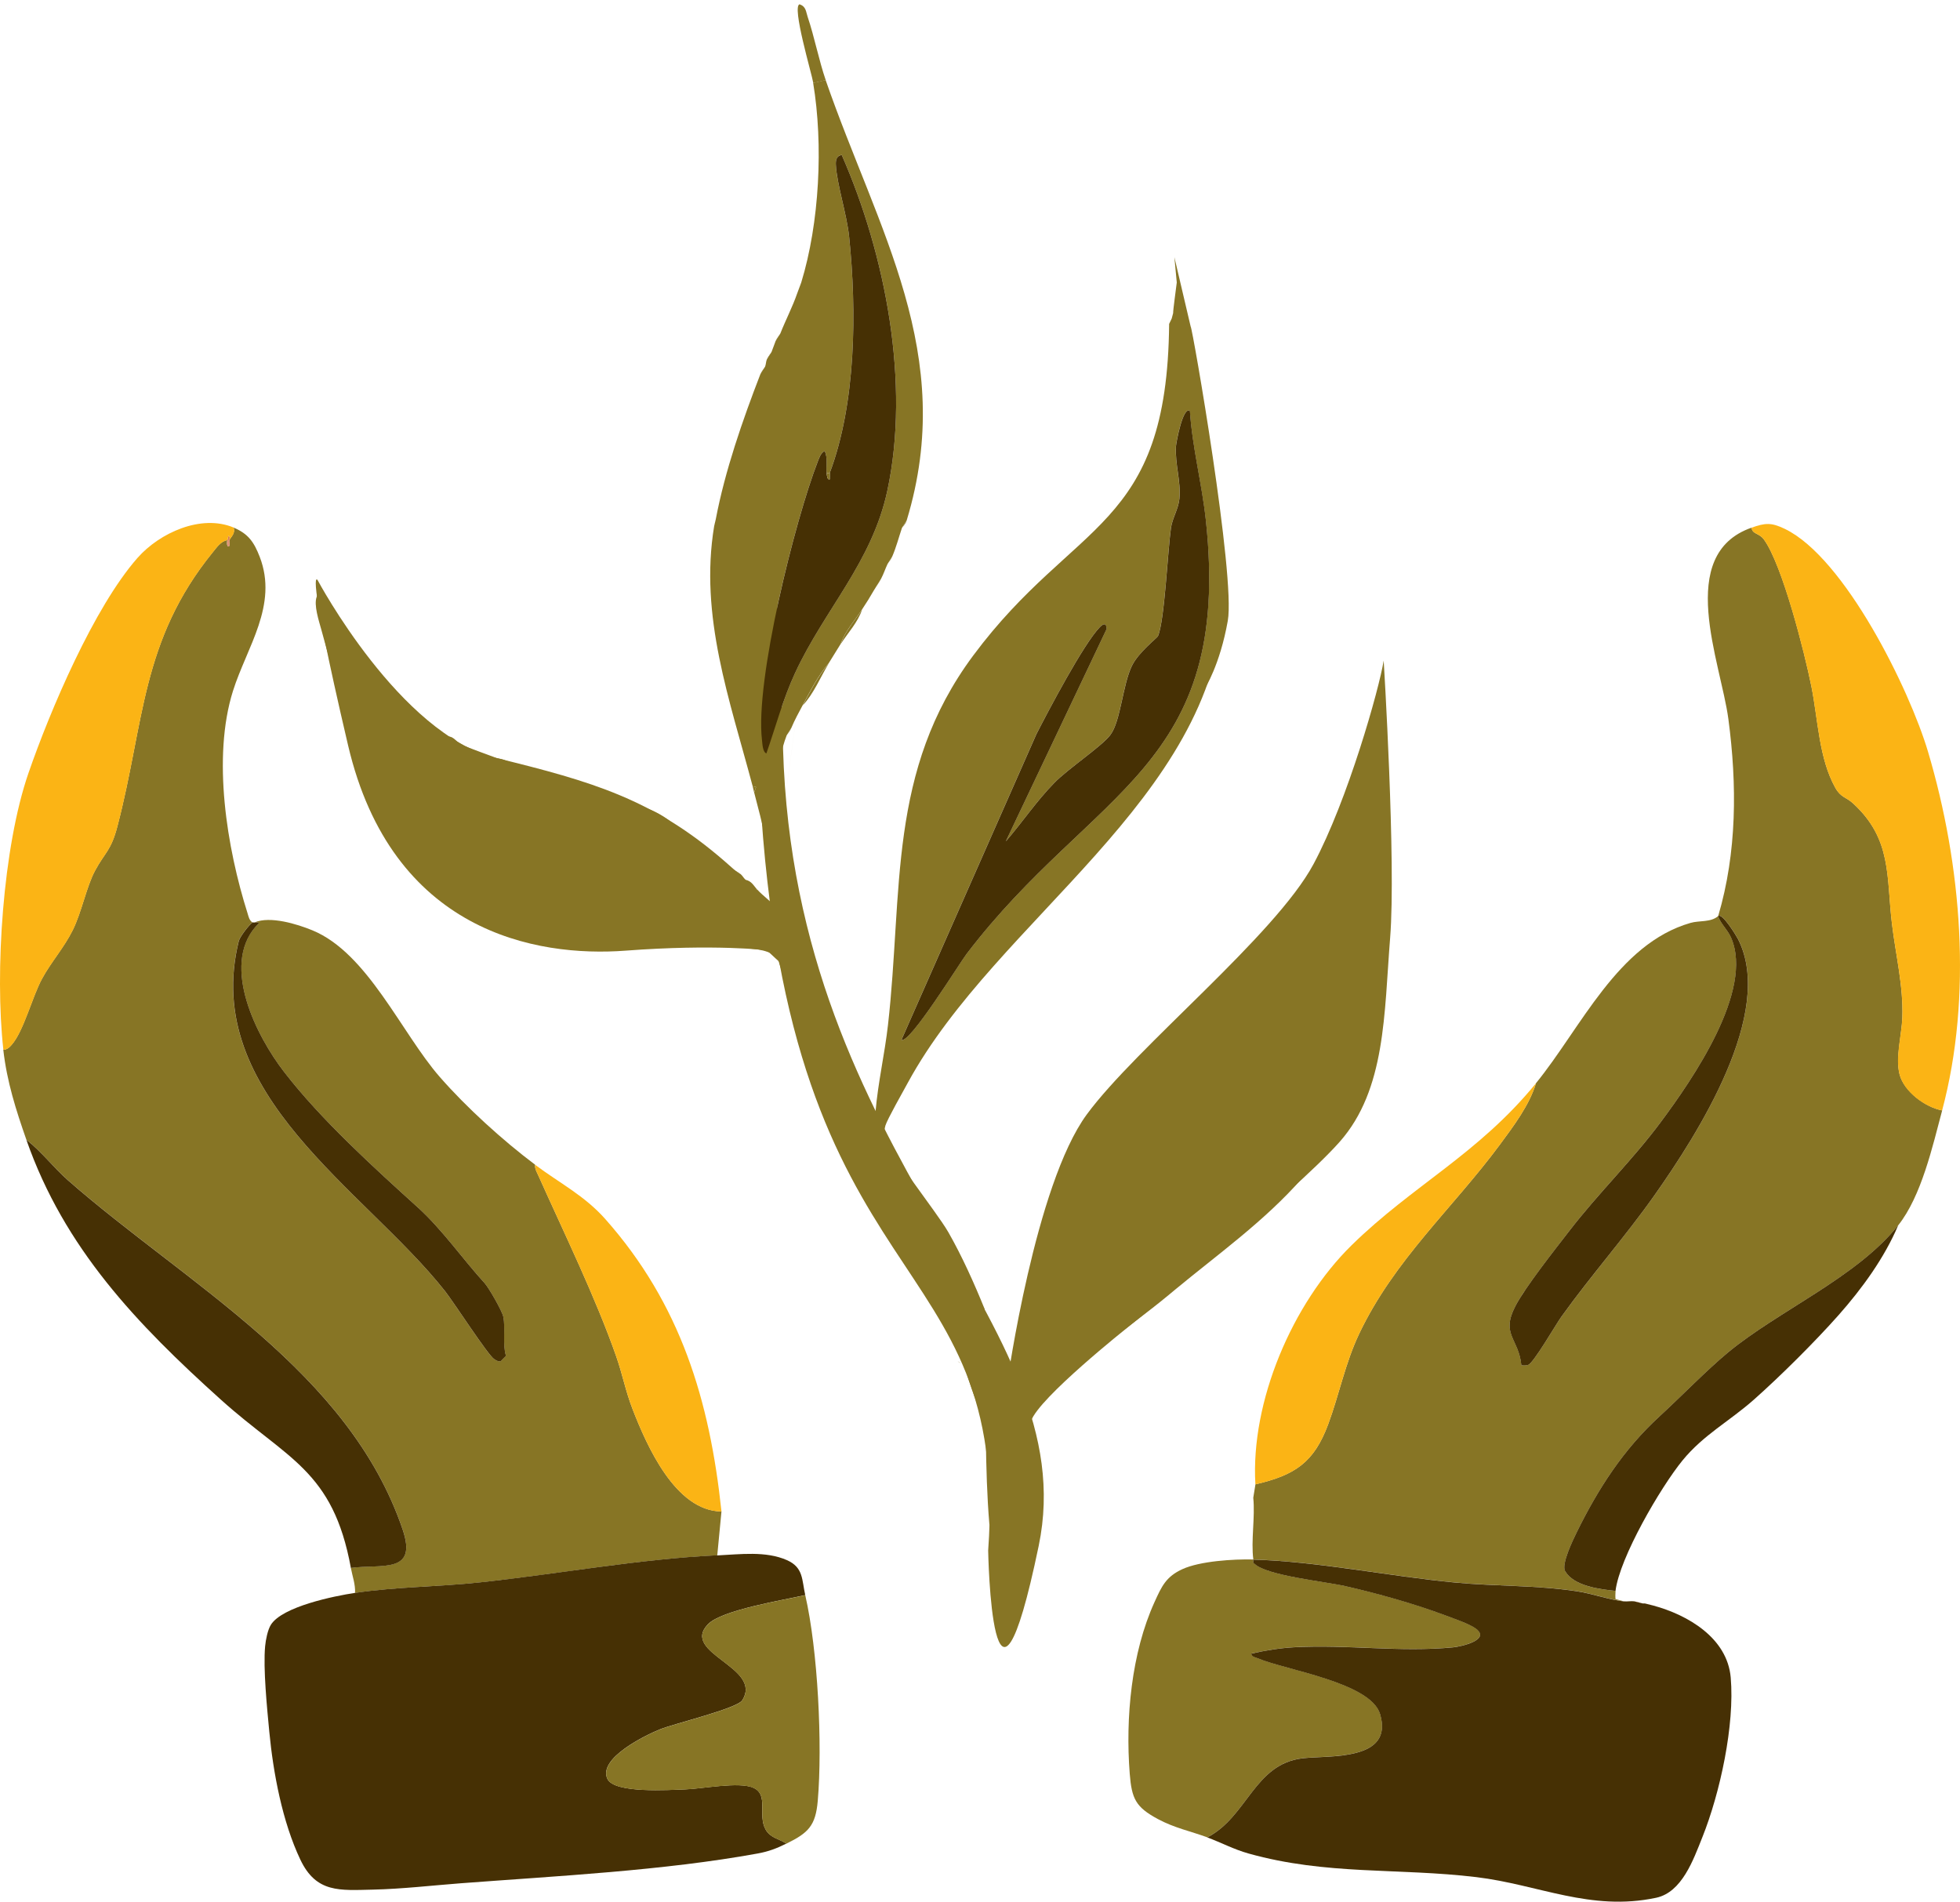 <svg xmlns="http://www.w3.org/2000/svg" fill="none" viewBox="0 0 168 163" height="163" width="168">
<path fill="#877525" d="M68.114 86.811L66.618 82.004C65.469 81.259 64.57 81.394 63.267 81.175L62.671 81.035C62.585 81.022 62.488 81.109 62.406 81.097L61.809 80.957C61.723 80.948 61.629 81.028 61.544 81.019L60.947 80.879C60.79 80.87 60.573 81.012 60.413 81.003L59.816 80.863C59.653 80.858 59.446 80.993 59.282 80.988L58.686 80.847C58.448 80.843 58.124 81.039 57.886 81.034L57.29 80.894C57.127 80.892 56.919 81.024 56.756 81.019L55.891 80.941C55.727 80.936 55.52 81.07 55.356 81.066L54.491 80.988C54.325 80.987 54.12 81.118 53.957 81.112L53.092 81.035C52.929 81.03 52.721 81.164 52.558 81.159L51.961 81.019C51.873 81.014 51.781 81.087 51.696 81.081L51.099 80.941C50.69 80.912 50.187 81.044 49.703 80.988L49.107 80.847C46.632 80.491 44.532 80.124 42.214 79.096L41.555 78.688C40.725 78.268 40.318 77.978 39.574 77.466L38.915 77.057C38.656 76.862 38.44 76.594 38.193 76.384L37.534 75.976C32.459 71.265 29.374 60.705 27.549 53.996C27.346 53.244 26.868 51.85 27.15 51.14L28.078 51.486C30.354 55.218 32.299 58.579 35.795 61.482L36.455 61.89C36.981 62.291 37.623 62.837 38.167 63.175C38.563 63.422 38.976 63.596 39.422 63.723C39.539 63.776 39.636 63.872 39.753 63.926L40.681 64.272C40.985 64.395 41.3 64.501 41.609 64.618L42.537 64.963C42.695 65.016 42.917 65.033 43.134 65.104L44.062 65.45C44.377 65.552 44.825 65.595 45.255 65.73L46.182 66.076C46.462 66.168 46.889 66.196 47.376 66.357L48.303 66.703C48.615 66.805 49.051 66.832 49.496 66.983C49.938 67.026 50.489 67.827 50.549 67.859L47.691 67.687C47.522 67.219 47.344 67.669 47.194 67.947L47.485 68.018L53.704 72.889C54.109 73.589 52.898 73.398 52.521 73.322C48.901 72.579 45.297 69.469 42.253 68.547C41.896 68.438 41.25 68.377 41.519 68.995C43.374 70.398 45.208 71.863 47.248 72.998C48.061 73.45 52.337 75.109 52.528 75.328C52.76 75.597 52.727 75.999 52.825 76.322C52.724 76.579 48.153 74.886 47.483 74.831C45.651 74.681 44.273 75.234 42.296 74.736C40.167 74.202 39.12 72.632 37.187 72.127C39.38 78.709 46.965 79.895 53.081 79.777C57.075 79.699 61.011 78.504 65.031 79.07C65.319 78.566 62.118 75.807 61.555 75.302C59.673 73.617 56.056 70.549 53.988 69.295L54.459 68.902C54.573 68.959 54.676 69.048 54.79 69.105C56.143 69.817 57.163 70.533 58.42 71.346C58.637 71.488 58.855 71.603 59.08 71.754L59.739 72.163C60 72.348 60.202 72.647 60.46 72.836L61.451 73.447C61.809 73.721 62.148 74.041 62.503 74.323L63.494 74.933C63.638 75.059 63.748 75.261 63.887 75.404C64.211 75.739 64.391 76.213 64.94 76.28C65.346 76.736 66.251 77.415 66.648 77.876M66.139 75.439C65.789 72.349 65.418 70.874 64.64 67.918L64.81 67.459L64.512 67.386C62.545 59.973 59.939 52.827 61.212 45.103L61.352 44.508C62.139 40.359 63.651 36.014 65.173 32.077L65.582 31.419C65.653 31.233 65.652 31.01 65.722 30.824L66.132 30.166C66.249 29.861 66.358 29.549 66.478 29.24L66.887 28.582C67.335 27.444 67.935 26.294 68.329 25.151L68.675 24.224C70.243 19.119 70.578 12.38 69.699 7.109L70.767 6.856C75.243 19.783 82.041 30.339 77.721 44.59L77.311 45.248C77.036 46.062 76.823 46.898 76.481 47.691L76.072 48.349C75.88 48.753 75.734 49.21 75.523 49.602L74.911 50.59C74.547 51.224 74.291 51.63 73.891 52.236C73.253 53.203 72.448 54.081 72.055 55.197C71.704 55.752 71.378 56.286 71.034 56.843C70.1 57.933 69.465 59.214 68.79 60.465C68.459 61.082 68.106 61.731 67.835 62.379L67.426 63.037C65.508 68.03 67.589 74.853 68.869 79.853C68.477 80.042 68.729 80.519 69.057 80.651L70.017 83.519L69.846 83.978L70.145 84.051C70.224 84.311 70.254 84.589 70.332 84.849C70.153 85.029 70.516 85.289 70.48 85.472C70.431 85.713 69.848 85.893 70.114 86.305L70.645 86.18C71.208 86.544 71.107 87.196 71.289 87.717C71.109 87.897 71.186 88.13 71.149 88.313C71.1 88.554 70.805 88.761 71.074 89.172L71.605 89.048C72.248 90.717 73.62 93.932 74.515 95.394C74.619 95.564 74.476 95.882 74.776 95.897C75.424 95.931 75.024 95.546 75.046 95.27C75.263 92.762 75.83 90.343 76.113 87.853C77.416 76.359 76.051 66.098 83.42 56.187C92.152 44.445 100.047 45.47 100.212 27.762L100.433 27.301L100.555 26.839C100.549 26.555 100.808 24.714 100.88 24.105C100.89 23.999 100.897 23.93 100.895 23.914L100.963 24.34L101.039 24.817L101.292 26.384C101.626 28.438 102.138 30.515 102.475 32.574C102.088 32.783 102.309 33.646 102.728 33.64L103.911 39.831L103.775 40.249L104.036 40.364L104.275 42.558L104.102 42.994L104.4 43.091C104.48 43.693 104.452 44.216 104.51 44.752L104.337 45.188L104.635 45.286C104.677 45.735 104.644 46.209 104.682 46.679L104.535 47.099L104.807 47.212C104.84 47.561 105.027 47.929 105.06 48.278L104.53 48.406L104.92 48.873C104.926 49.045 105.047 49.247 105.045 49.406L104.511 49.531L104.636 50.064C104.606 50.141 104.921 51.212 104.896 51.701C104.033 68.51 85.451 78.785 77.825 92.785C77.423 93.523 76.066 95.915 75.889 96.483L75.749 97.079C75.906 98.482 80.239 103.784 81.288 105.621C82.454 107.657 83.515 110.021 84.396 112.199L84.173 112.419L84.521 112.732C85.064 114.163 85.813 115.629 86.125 117.136C86.133 117.18 85.946 117.39 85.948 117.596L86.184 117.97C86.8 117.892 86.586 117.35 86.659 117.012C87.949 110.971 88.664 105.273 91.278 99.612L91.687 98.955C91.887 98.553 92.026 98.094 92.237 97.701C92.989 96.731 93.636 95.682 94.337 94.675C94.412 94.57 94.465 94.45 94.54 94.344C95.508 92.971 97.111 92.854 98.073 91.474L98.481 90.817L99.156 90.097C99.235 90.001 99.276 89.865 99.359 89.766L99.83 89.373C99.909 89.281 99.95 89.135 100.033 89.043L100.504 88.65C100.584 88.565 100.624 88.409 100.707 88.32L101.178 87.927C101.407 87.695 101.604 87.447 101.853 87.207L102.796 86.421C103.178 86.06 103.545 85.674 103.941 85.308C104.642 85.117 104.994 83.744 105.428 83.314C105.961 82.783 106.503 82.32 107.045 81.808L107.516 81.415C107.89 81.062 108.239 80.413 108.601 80.048L109.544 79.262C109.763 79.038 109.437 78.639 109.649 78.406L110.12 78.013C110.2 77.921 110.244 77.782 110.323 77.683C112.27 76.329 112.613 72.855 114.918 72.103C114.192 74.209 113.634 76.339 112.815 78.427C109.951 85.718 105.511 91.858 101.107 98.279L101.593 98.579L112.508 83.928C113.173 83.713 112.826 83.952 112.812 84.343C112.744 85.956 110.205 92.618 108.998 93.591C108.355 94.109 107.234 94.261 106.503 94.78C104.194 96.429 103.155 101.467 102.045 102.269C101.499 102.662 100.781 102.604 100.229 102.967C94.234 106.908 91.741 114.348 87.651 120.005L87.872 120.37C90.75 117.172 93.686 114.016 96.919 111.164C105.935 103.213 111.837 100.763 115.605 88.341C117.305 82.732 118.865 70.457 118.204 64.691C117.869 61.761 116.557 67.641 116.298 68.407L115.639 67.998C116.364 65.808 117.041 63.294 117.66 61.053C117.658 61.683 118.151 61.583 118.65 61.664C118.635 70.783 119.614 81.189 117.071 90.721L116.662 91.379C116.603 91.577 116.684 91.938 116.584 92.242L116.175 92.9C116 93.38 115.867 94.008 115.689 94.421L115.28 95.079C115.141 95.373 115.082 95.717 114.933 96.005L114.524 96.663C114.03 97.565 113.693 98.121 113.098 98.966L112.689 99.624C112.493 99.882 112.221 100.094 112.014 100.344L111.605 101.001C108.398 104.66 104.366 107.523 100.637 110.611L100.166 111.004C96.584 113.967 92.176 116.794 89.135 120.349L88.726 121.007C88.618 121.152 88.337 121.267 88.255 121.4L87.643 122.388C87.761 122.851 87.667 123.32 87.69 123.781L87.518 124.217L87.815 124.314C87.859 126.249 88.178 128.287 87.805 130.224L87.396 130.882C87.369 130.952 87.49 131.086 87.459 131.147L87.049 131.805C87 131.853 86.868 131.822 86.784 131.867C85.281 132.468 85.547 131.513 84.803 130.645C84.6 128.244 84.537 125.793 84.501 123.404C84.475 121.735 84.278 121.841 83.807 120.474C83.456 119.462 83.121 118.708 82.847 117.607C82.813 117.464 82.663 116.849 82.659 116.809C82.632 116.629 82.889 116.225 82.737 115.949L82.202 115.685C82.109 115.311 81.693 115.444 81.684 115.07C81.683 114.911 81.583 114.714 81.559 114.536C81.449 113.697 81.518 113.853 81.181 112.937C79.503 108.401 76.668 104.816 74.09 100.825C73.996 100.732 73.87 100.687 73.759 100.623C73.647 100.559 73.545 100.477 73.427 100.42C72.428 98.853 71.123 96.139 70.315 94.405L70.456 93.813L69.921 93.937C69.589 93.18 69.198 91.704 68.899 90.805L69.433 90.677L69.279 90.015L68.712 90.007C68.383 88.938 68.355 88.531 68.146 87.61M66.264 75.969L71.123 40.52L70.858 40.582C70.772 39.994 70.985 39.274 70.682 38.656C70.358 38.811 70.221 39.227 70.098 39.543C68.145 44.559 64.699 58.332 65.311 63.436C65.348 63.76 65.367 64.452 65.687 64.578C66.498 62.255 67.108 59.926 68.15 57.679C70.682 52.223 74.73 48.205 76.052 42.08C78.044 32.86 75.895 21.796 72.148 13.278C71.7 13.344 71.631 13.72 71.643 14.104C71.707 15.702 72.578 18.355 72.779 20.265C73.445 26.646 73.379 34.514 71.126 40.519L66.264 75.969ZM101.987 35.226C101.387 34.795 100.811 37.922 100.794 38.242C100.699 39.818 101.229 41.227 101.088 42.746C101.005 43.623 100.488 44.389 100.363 45.257C100.086 47.199 99.817 53.241 99.25 54.526C99.18 54.685 97.587 55.904 97.016 57.071C96.215 58.71 96.066 61.79 95.175 62.987C94.459 63.948 91.554 65.893 90.385 67.082C88.848 68.648 87.638 70.471 86.204 72.122L94.852 53.911C94.832 53.378 94.576 53.436 94.255 53.771C92.856 55.219 89.877 60.89 88.826 62.934L77.265 89.129C77.946 89.518 82.244 82.552 82.844 81.768C93.703 67.525 105.646 65.885 103.356 44.6C103.022 41.508 102.191 38.347 101.987 35.226Z"></path>
<path fill="#877525" d="M89.033 132.494C93.037 113.206 68.136 99.544 67.117 64.144C66.098 28.744 62.691 23.536 65.133 67.822C67.576 112.108 86.635 106.187 84.7 132.901C84.7 132.901 85.029 151.782 89.033 132.494Z"></path>
<path fill="#877525" d="M70.779 6.864L69.711 7.117C69.576 6.297 67.85 0.53 68.537 0.368C69.101 0.568 69.073 0.991 69.229 1.45C69.803 3.145 70.196 5.189 70.775 6.864L70.779 6.864Z"></path>
<path fill="#877525" d="M54.444 68.911L53.973 69.304C53.066 68.756 51.455 68.397 50.533 67.864C50.472 67.829 49.922 67.031 49.48 66.988C51.388 67.645 52.581 67.966 54.444 68.915L54.444 68.911Z"></path>
<path fill="#877525" d="M83.83 120.481C84.302 121.848 84.495 121.742 84.524 123.411L83.83 120.481Z"></path>
<path fill="#877525" d="M116.327 68.404C116.197 68.785 115.709 69.576 115.575 69.987L115.244 69.785C115.307 69.627 115.365 69.056 115.525 68.594L115.727 68.264C115.751 68.191 115.641 68.073 115.665 67.999L116.324 68.408L116.327 68.404Z"></path>
<path fill="#877525" d="M115.575 69.987C115.404 70.508 115.132 70.929 115.026 71.24L114.492 71.365C114.655 71.052 115.129 70.07 115.244 69.782L115.575 69.984L115.575 69.987Z"></path>
<path fill="#877525" d="M115.024 71.24C114.992 71.335 115.087 71.691 114.946 72.104C112.64 72.859 112.294 76.33 110.351 77.683C111.487 76.287 113.667 72.955 114.493 71.365L115.027 71.24L115.024 71.24Z"></path>
<path fill="#877525" d="M81.581 114.541C81.071 114.203 81.14 113.324 80.937 113.005L81.202 112.942C81.54 113.858 81.471 113.702 81.581 114.541Z"></path>
<path fill="#877525" d="M86.806 131.868C86.703 131.925 86.636 132.257 86.23 132.302C84.925 132.157 84.911 131.617 84.826 130.647C85.569 131.514 85.304 132.47 86.806 131.868Z"></path>
<path fill="#877525" d="M86.672 116.999C86.599 117.337 86.816 117.878 86.196 117.957L85.961 117.583C85.958 117.377 86.145 117.167 86.138 117.123L86.672 116.999Z"></path>
<path fill="#877525" d="M66.372 77.631C66.384 77.681 67.236 78.267 66.368 78.197C66.051 78.172 66.218 77.828 66.107 77.693L66.372 77.631Z"></path>
<path fill="#877525" d="M70.145 84.054L69.846 83.98L70.02 83.521"></path>
<path fill="#877525" d="M71.42 88.255L71.154 88.317C71.191 88.134 71.115 87.901 71.294 87.722C71.415 88.062 71.41 88.229 71.42 88.255Z"></path>
<path fill="#877525" d="M75.051 95.272C75.027 95.549 75.426 95.934 74.782 95.9C74.479 95.885 74.621 95.567 74.521 95.397L75.055 95.272L75.051 95.272Z"></path>
<path fill="#877525" d="M87.835 124.317L87.537 124.219L87.71 123.784C87.713 123.82 87.819 123.608 87.835 124.317Z"></path>
<path fill="#877525" d="M66.26 75.97C66.256 75.933 66.184 75.889 66.135 75.437L66.432 75.534L66.26 75.97Z"></path>
<path fill="#877525" d="M56.746 81.024C56.383 81.018 56.051 80.951 55.881 80.946L56.746 81.024Z"></path>
<path fill="#877525" d="M27.141 51.158C27.253 50.876 27.138 50.769 27.609 50.768C27.659 51.075 27.921 51.264 28.069 51.504L27.141 51.158Z"></path>
<path fill="#877525" d="M55.35 81.071C54.99 81.064 54.641 80.996 54.484 80.993L55.35 81.071Z"></path>
<path fill="#877525" d="M53.951 81.119C53.581 81.113 53.263 81.044 53.086 81.041L53.951 81.119Z"></path>
<path fill="#877525" d="M57.878 81.04C57.48 81.033 57.312 80.9 57.281 80.899L57.878 81.04Z"></path>
<path fill="#877525" d="M48.287 66.705L47.359 66.359C47.724 66.481 48.035 66.621 48.287 66.705Z"></path>
<path fill="#877525" d="M51.688 81.088C51.344 81.069 51.122 80.948 51.092 80.947L51.688 81.088Z"></path>
<path fill="#877525" d="M64.637 67.917C64.59 67.742 64.559 67.559 64.512 67.384L64.81 67.457L64.64 67.917L64.637 67.917Z"></path>
<path fill="#877525" d="M61.221 45.103C61.26 44.873 61.327 44.691 61.361 44.508L61.221 45.103Z"></path>
<path fill="#877525" d="M44.049 65.453L43.121 65.107C43.471 65.223 43.814 65.374 44.049 65.453Z"></path>
<path fill="#877525" d="M58.406 71.353C57.149 70.54 56.128 69.824 54.775 69.112C56.034 69.329 57.669 70.343 58.406 71.353Z"></path>
<path fill="#877525" d="M39.413 63.734C38.967 63.607 38.55 63.433 38.157 63.185C38.809 62.945 39.1 63.584 39.413 63.734Z"></path>
<path fill="#877525" d="M49.692 80.995C49.449 80.967 49.261 80.876 49.096 80.855L49.692 80.995Z"></path>
<path fill="#877525" d="M40.668 64.283L39.74 63.937C39.847 63.987 40.375 64.161 40.668 64.283Z"></path>
<path fill="#877525" d="M59.272 80.99C58.882 80.982 58.706 80.85 58.676 80.849L59.272 80.99Z"></path>
<path fill="#877525" d="M60.403 81.005C60.032 80.989 59.837 80.865 59.807 80.865L60.403 81.005Z"></path>
<path fill="#877525" d="M110.145 78.014L109.673 78.407C109.845 78.218 110.071 78.099 110.145 78.014Z"></path>
<path fill="#877525" d="M61.534 81.02C61.209 80.993 60.968 80.88 60.938 80.88L61.534 81.02Z"></path>
<path fill="#877525" d="M109.567 79.26L108.624 80.045C108.983 79.683 109.388 79.446 109.567 79.26Z"></path>
<path fill="#877525" d="M46.166 66.079L45.238 65.733C45.623 65.856 45.914 65.995 46.166 66.079Z"></path>
<path fill="#877525" d="M107.537 81.41L107.066 81.803C107.237 81.641 107.413 81.526 107.537 81.41Z"></path>
<path fill="#877525" d="M105.451 83.308C105.017 83.738 104.666 85.111 103.965 85.302L105.451 83.308Z"></path>
<path fill="#877525" d="M102.819 86.419L101.876 87.205C102.249 86.845 102.57 86.652 102.819 86.419Z"></path>
<path fill="#877525" d="M68.338 25.153C68.444 24.838 68.627 24.408 68.684 24.227L68.338 25.153Z"></path>
<path fill="#877525" d="M62.401 81.098C62.127 81.066 61.835 80.958 61.805 80.957L62.401 81.098Z"></path>
<path fill="#877525" d="M101.201 87.921L100.73 88.314C100.928 88.109 101.106 88.018 101.201 87.921Z"></path>
<path fill="#877525" d="M99.38 89.757C99.582 89.519 99.791 89.435 99.852 89.365L99.38 89.757Z"></path>
<path fill="#877525" d="M64.926 76.285C64.377 76.215 64.196 75.741 63.873 75.409C64.413 75.487 64.615 75.935 64.926 76.285Z"></path>
<path fill="#877525" d="M98.094 91.466C97.132 92.846 95.525 92.959 94.561 94.336C95.236 92.878 96.868 92.528 98.094 91.466Z"></path>
<path fill="#877525" d="M63.267 81.175C63.032 81.136 62.766 81.046 62.67 81.035L63.267 81.175Z"></path>
<path fill="#877525" d="M94.353 94.663C93.651 95.67 93.001 96.719 92.252 97.69C92.794 96.685 93.324 95.257 94.353 94.663Z"></path>
<path fill="#877525" d="M75.762 97.074L75.902 96.478C75.879 96.555 75.759 97.043 75.762 97.074Z"></path>
<path fill="#877525" d="M100.662 110.613C100.505 110.743 100.348 110.876 100.191 111.006L100.662 110.613Z"></path>
<path fill="#877525" d="M42.524 64.971L41.596 64.625C41.887 64.733 42.24 64.872 42.524 64.971Z"></path>
<path fill="#877525" d="M52.554 81.165C52.176 81.153 51.988 81.025 51.957 81.025L52.554 81.165Z"></path>
<path fill="#877525" d="M68.799 60.473C69.474 59.222 70.109 57.941 71.043 56.851C70.306 58.054 69.78 59.417 68.799 60.473Z"></path>
<path fill="#877525" d="M67.433 63.042L67.842 62.384C67.712 62.691 67.469 62.954 67.433 63.042Z"></path>
<path fill="#877525" d="M38.177 76.397C38.066 76.303 37.8 76.253 37.518 75.989L38.177 76.397Z"></path>
<path fill="#877525" d="M59.726 72.169L59.066 71.761C59.262 71.891 59.482 71.996 59.726 72.169Z"></path>
<path fill="#877525" d="M39.562 77.475C39.373 77.344 39.169 77.272 38.902 77.067L39.562 77.475Z"></path>
<path fill="#877525" d="M61.438 73.453L60.447 72.842C60.702 73.028 61.05 73.158 61.438 73.453Z"></path>
<path fill="#877525" d="M72.061 55.206C72.45 54.086 73.258 53.208 73.896 52.244C73.518 53.37 72.677 54.234 72.061 55.206Z"></path>
<path fill="#877525" d="M66.486 29.242C66.617 28.908 66.854 28.69 66.895 28.584L66.486 29.242Z"></path>
<path fill="#877525" d="M65.734 30.826C65.864 30.485 66.105 30.266 66.143 30.168L65.734 30.826Z"></path>
<path fill="#877525" d="M65.185 32.082C65.316 31.744 65.556 31.519 65.594 31.424L65.185 32.082Z"></path>
<path fill="#877525" d="M27.225 49.725C27.225 49.725 34.262 62.95 42.524 64.969C50.786 66.988 56.003 68.515 62.118 73.826C68.233 79.136 68.751 80.732 68.751 80.732L68.615 84.14L65.726 81.447C65.726 81.447 61.297 80.905 53.62 81.484C45.94 82.061 33.583 79.882 29.834 63.881C26.087 47.88 27.229 49.728 27.229 49.728L27.225 49.725Z"></path>
<path fill="#877525" d="M77.316 45.25L77.725 44.592C77.608 44.972 77.343 45.173 77.316 45.25Z"></path>
<path fill="#877525" d="M76.078 48.354L76.487 47.697C76.345 48.025 76.154 48.198 76.078 48.354Z"></path>
<path fill="#877525" d="M74.919 50.595L75.531 49.607C75.312 50.017 75.103 50.277 74.919 50.595Z"></path>
<path fill="#877525" d="M36.444 61.902L35.785 61.493C35.885 61.575 36.203 61.715 36.444 61.902Z"></path>
<path fill="#877525" d="M115.527 68.591C115.567 68.472 115.696 68.365 115.73 68.261L115.527 68.591Z"></path>
<path fill="#877525" d="M73.453 100.428C73.57 100.484 73.673 100.566 73.784 100.63L73.453 100.428Z"></path>
<path fill="#877525" d="M116.687 91.376L117.096 90.719C116.991 91.111 116.708 91.314 116.687 91.376Z"></path>
<path fill="#877525" d="M116.201 92.898L116.61 92.24C116.489 92.61 116.236 92.803 116.201 92.898Z"></path>
<path fill="#877525" d="M91.296 99.604C91.44 99.293 91.623 99.113 91.705 98.946L91.296 99.604Z"></path>
<path fill="#877525" d="M102.056 27.985C102.192 27.985 105.913 49.414 105.239 53.213C104.565 57.012 103.28 59.001 103.28 59.001C103.28 59.001 104.182 41.892 103.697 39.992C103.212 38.092 101.97 33.265 101.97 33.265L101.444 30.316L100.661 22.042L102.056 27.985Z"></path>
<path fill="#877525" d="M86.35 118.427C86.35 118.427 88.725 101.547 93.153 95.523C97.385 89.762 109.311 80.18 112.587 74.065C115.521 68.595 118.217 59.035 118.602 56.623C118.602 56.623 119.671 73.927 119.154 80.396C118.637 86.864 118.79 93.384 114.834 97.865C110.877 102.345 96.66 113.773 96.66 113.773C96.66 113.773 89.034 119.819 88.375 121.804C87.718 123.787 86.9 126.287 86.9 126.287L86.346 118.427L86.35 118.427Z"></path>
<path fill="#877525" d="M115.308 95.076L115.717 94.418C115.573 94.754 115.382 94.924 115.308 95.076Z"></path>
<path fill="#877525" d="M114.556 96.656L114.965 95.998C114.82 96.286 114.663 96.463 114.556 96.656Z"></path>
<path fill="#877525" d="M112.718 99.621L113.127 98.963C113.002 99.144 112.924 99.355 112.718 99.621Z"></path>
<path fill="#877525" d="M111.636 101.002L112.045 100.344C111.948 100.462 111.881 100.725 111.636 101.002Z"></path>
<path fill="#877525" d="M63.481 74.939L62.49 74.328C62.703 74.498 63.078 74.591 63.481 74.939Z"></path>
<path fill="#877525" d="M82.415 116.875C82.395 116.847 82.2 116.791 82.084 116.673L82.415 116.875Z"></path>
<path fill="#877525" d="M42.202 79.105C41.873 78.96 41.721 78.788 41.543 78.696L42.202 79.105Z"></path>
<path fill="#877525" d="M88.748 121.01L89.157 120.352C89.086 120.433 88.925 120.776 88.748 121.01Z"></path>
<path fill="#877525" d="M87.663 122.391L88.275 121.403C88.099 121.69 88.084 122.172 87.663 122.391Z"></path>
<path fill="#877525" d="M87.419 130.883L87.829 130.226C87.746 130.646 87.466 130.767 87.419 130.883Z"></path>
<path fill="#877525" d="M116.32 68.404C116.58 67.638 117.891 61.759 118.226 64.688C118.888 70.454 117.327 82.73 115.627 88.338C111.859 100.76 105.957 103.21 96.941 111.161C93.709 114.013 90.773 117.169 87.895 120.367L87.674 120.001C91.763 114.345 94.256 106.902 100.251 102.964C100.803 102.601 101.518 102.659 102.067 102.266C103.178 101.468 104.213 96.426 106.525 94.777C107.256 94.255 108.378 94.106 109.02 93.588C110.227 92.615 112.767 85.954 112.834 84.34C112.851 83.949 113.195 83.71 112.53 83.925L101.616 98.575L101.13 98.276C105.533 91.855 109.971 85.719 112.837 78.424C113.656 76.337 114.214 74.206 114.941 72.101C115.085 71.688 114.986 71.332 115.018 71.237C115.124 70.926 115.393 70.505 115.568 69.984C115.705 69.575 116.19 68.782 116.32 68.401L116.32 68.404ZM113.002 82.963C112.926 83.058 112.603 83.116 112.825 83.423C113.062 83.773 113.052 83.236 113.065 83.228C113.202 83.141 113.649 83.238 113.569 82.968L113.471 82.574C112.93 82.527 113.05 82.898 113.002 82.963Z"></path>
<path fill="#463004" d="M101.992 35.225C102.196 38.349 103.031 41.506 103.361 44.599C105.65 65.88 93.711 67.52 82.85 81.766C82.25 82.553 77.952 89.516 77.271 89.126L88.832 62.932C89.879 60.888 92.862 55.217 94.26 53.769C94.581 53.434 94.837 53.376 94.857 53.909L86.209 72.12C87.64 70.469 88.85 68.647 90.391 67.08C91.559 65.888 94.468 63.946 95.18 62.986C96.071 61.788 96.223 58.708 97.021 57.07C97.589 55.903 99.186 54.683 99.255 54.525C99.822 53.239 100.091 47.197 100.368 45.256C100.493 44.391 101.01 43.625 101.093 42.744C101.234 41.222 100.704 39.816 100.799 38.24C100.82 37.924 101.391 34.794 101.992 35.225Z"></path>
<path fill="#463004" d="M71.128 40.523C73.38 34.518 73.442 26.655 72.781 20.271C72.583 18.36 71.711 15.708 71.645 14.11C71.628 13.723 71.698 13.351 72.15 13.285C75.895 21.802 78.044 32.865 76.052 42.084C74.73 48.208 70.683 52.227 68.152 57.682C67.111 59.929 66.5 62.254 65.69 64.58C65.37 64.455 65.351 63.76 65.314 63.438C64.702 58.338 68.148 44.563 70.1 39.547C70.223 39.231 70.36 38.816 70.684 38.66C70.986 39.278 70.777 40.002 70.859 40.586C70.882 40.756 70.896 41.151 71.121 41.089L71.128 40.523Z"></path>
<path fill="#877525" d="M53.975 69.302C56.04 70.553 59.661 73.625 61.544 75.31C62.11 75.815 65.309 78.574 65.021 79.079C61.002 78.509 57.063 79.708 53.069 79.786C46.955 79.903 39.365 78.718 37.172 72.134C39.102 72.64 40.149 74.207 42.282 74.744C44.259 75.242 45.638 74.689 47.469 74.839C48.139 74.894 52.712 76.587 52.813 76.33C52.711 76.008 52.744 75.605 52.515 75.336C52.328 75.117 48.047 73.457 47.235 73.006C45.194 71.871 43.359 70.401 41.504 69.002C41.236 68.384 41.882 68.445 42.238 68.554C45.28 69.476 48.884 72.583 52.508 73.329C52.882 73.406 54.097 73.593 53.692 72.896L47.472 68.025L47.675 67.694L50.533 67.865C51.455 68.402 53.066 68.758 53.972 69.306L53.975 69.302ZM53.914 73.813C53.953 73.83 54.613 73.849 54.74 73.766L54.247 73.46L53.852 73.552C53.883 73.633 53.871 73.79 53.914 73.813ZM53.556 75.871C53.44 75.858 52.978 75.925 53.052 76.132C53.108 76.4 53.424 76.12 53.619 76.139C53.677 76.144 53.769 76.545 54.215 76.276C54.136 76.013 53.809 75.894 53.556 75.871Z"></path>
<path fill="#877525" d="M71.128 40.523L71.12 41.089C70.899 41.15 70.885 40.756 70.859 40.586L71.124 40.523L71.128 40.523Z"></path>
<path fill="#877525" d="M47.675 67.693L47.473 68.024L47.181 67.953C47.331 67.675 47.509 67.225 47.679 67.693L47.675 67.693Z"></path>
<path fill="#877525" d="M113.007 82.963C113.058 82.897 112.938 82.526 113.475 82.573L113.573 82.967C113.657 83.24 113.206 83.14 113.069 83.227L113.007 82.963Z"></path>
<path fill="#877525" d="M113.069 83.231C113.069 83.231 113.066 83.772 112.829 83.426C112.607 83.118 112.931 83.061 113.006 82.966L113.069 83.231Z"></path>
<path fill="#877525" d="M53.557 75.87C53.81 75.894 54.136 76.008 54.216 76.275C53.769 76.54 53.677 76.143 53.619 76.138L53.557 75.873L53.557 75.87Z"></path>
<path fill="#877525" d="M53.915 73.813C53.872 73.793 53.885 73.636 53.853 73.551L54.248 73.46L54.741 73.766C54.613 73.849 53.95 73.83 53.915 73.813Z"></path>
<path fill="#877525" d="M53.556 75.87L53.619 76.135C53.424 76.116 53.108 76.399 53.052 76.127C52.981 75.921 53.44 75.857 53.556 75.867L53.556 75.87Z"></path>
<path fill="#877525" d="M150.139 45.224C150.191 45.802 150.779 45.673 151.191 46.235C152.786 48.423 154.683 55.943 155.262 58.824C155.841 61.705 155.902 65 157.314 67.522C157.786 68.369 158.249 68.317 158.841 68.863C162.179 71.93 161.687 75.115 162.166 79.151C162.484 81.84 163.153 84.49 163.06 87.207C163.008 88.69 162.452 90.675 162.825 92.1C163.198 93.524 165.002 94.904 166.472 95.177C165.652 98.241 164.697 102.52 162.703 105.026C159.146 109.495 152.413 112.357 148.081 115.953C146.326 117.41 144.049 119.752 142.242 121.407C139.158 124.234 136.991 127.59 135.148 131.34C134.807 132.033 133.817 134.086 134.155 134.667C134.907 135.957 137.113 136.22 138.476 136.361C138.46 136.496 138.447 137.035 138.486 137.067L139.197 137.256C137.933 137.121 136.518 136.592 135.135 136.383C131.691 135.867 128.202 135.966 124.752 135.642C119.212 135.119 112.857 133.814 107.433 133.676C107.449 133.807 107.365 133.961 107.548 134.045C108.606 135.055 113.552 135.549 115.295 135.944C118.051 136.566 121.263 137.461 123.9 138.459C124.582 138.716 125.996 139.197 126.524 139.601C127.784 140.567 125.222 141.128 124.569 141.192C120.009 141.638 115.475 140.933 110.925 141.186C109.738 141.253 108.413 141.468 107.253 141.731C107.301 142.033 107.61 142.046 107.828 142.139C110.211 143.146 117.488 144.202 118.295 146.913C119.504 150.968 113.928 150.442 111.668 150.702C107.507 151.18 106.925 155.719 103.481 157.484C102.066 156.961 100.661 156.682 99.23 155.909C97.358 154.895 97.004 154.195 96.834 152.03C96.461 147.256 96.969 141.69 98.963 137.311C99.57 135.976 99.937 135.145 101.349 134.497C102.863 133.804 105.735 133.627 107.429 133.669C107.214 132.062 107.593 130.041 107.423 128.379L107.61 127.224C111.002 126.441 112.632 125.344 113.845 122.075C114.793 119.521 115.298 116.855 116.494 114.333C119.514 107.968 124.527 103.563 128.572 98.093C129.73 96.527 131.1 94.708 131.656 92.844C135.508 88.119 138.647 80.906 144.895 79.107C145.657 78.885 146.634 79.075 147.268 78.523C147.506 79.209 148.075 79.674 148.38 80.367C150.361 84.901 145.065 92.52 142.39 96.126C139.965 99.395 137.023 102.251 134.534 105.478C133.309 107.07 130.743 110.31 129.891 111.949C128.624 114.394 130.177 114.699 130.405 117.015C130.595 117.041 130.804 117.047 130.99 116.986C131.45 116.832 133.335 113.553 133.843 112.848C136.399 109.29 139.325 105.982 141.853 102.395C145.486 97.233 152.185 86.794 148.979 80.493C148.853 80.249 147.615 78.186 147.271 78.526C148.889 73.069 148.895 67.249 148.146 61.628C147.496 56.748 143.557 47.522 150.143 45.224H150.139Z"></path>
<path fill="#877525" d="M21.641 79.065C21.355 79.254 20.551 80.294 20.461 80.663C17.207 93.826 31.259 101.943 38.147 110.673C38.9 111.625 41.845 116.191 42.36 116.496C42.537 116.601 42.681 116.714 42.903 116.678L43.363 116.21C43.051 115.145 43.34 113.849 43.135 112.854C43.035 112.367 41.897 110.374 41.533 109.976C39.649 107.914 37.909 105.392 35.819 103.499C32.002 100.041 27.487 95.947 24.336 91.859C21.989 88.815 18.95 82.828 21.908 79.421C22.14 79.152 22.423 79.03 21.818 79.062C23.153 78.497 25.455 79.197 26.786 79.745C31.52 81.699 34.411 88.552 37.7 92.315C39.977 94.92 43.102 97.756 45.868 99.832C45.829 100.178 46 100.435 46.132 100.73C48.341 105.665 51.042 111.186 52.82 116.261C53.351 117.772 53.624 119.248 54.219 120.775C55.45 123.952 57.904 129.505 61.84 129.553L61.48 133.313C54.794 133.628 47.852 134.917 41.109 135.639C37.565 136.018 33.961 136.008 30.433 136.537C30.471 135.796 30.205 135.1 30.073 134.388C32.703 134.032 35.813 134.937 34.52 131.116C29.928 117.529 15.998 110.069 5.843 101.176C4.592 100.082 3.573 98.712 2.258 97.683C1.373 95.151 0.592 92.719 0.283 89.983C0.605 89.97 0.814 89.768 1.007 89.543C2.036 88.356 2.756 85.449 3.599 83.893C4.377 82.456 5.505 81.198 6.235 79.719C7.004 78.167 7.403 76.017 8.139 74.638C8.994 73.04 9.506 72.95 10.062 70.826C12.384 61.956 12.062 54.926 18.255 47.31C18.583 46.909 18.94 46.383 19.48 46.296C19.458 46.408 19.416 46.809 19.57 46.835C19.767 46.835 19.603 46.434 19.661 46.296C19.773 46.023 20.194 45.748 20.021 45.221C21.288 45.754 21.773 46.466 22.262 47.73C23.86 51.878 21.156 55.459 19.969 59.225C18.175 64.926 19.442 72.687 21.227 78.308C21.313 78.587 21.368 78.885 21.635 79.062L21.641 79.065Z"></path>
<path fill="#D67D52" d="M19.668 46.299C19.668 46.299 19.491 46.286 19.488 46.299L19.578 45.94C19.723 45.927 19.691 46.213 19.668 46.299Z"></path>
<path fill="#463004" d="M61.484 133.32C63.439 133.227 65.635 132.925 67.449 133.724C68.88 134.356 68.722 135.415 69.022 136.72C67.192 137.147 61.86 137.984 60.677 139.226C58.297 141.725 65.436 142.899 63.619 145.742C63.172 146.441 57.802 147.734 56.59 148.219C55.336 148.722 51.245 150.708 52.062 152.47C52.651 153.743 57.362 153.419 58.709 153.374C60.175 153.329 63.352 152.688 64.574 153.236C65.931 153.846 64.912 155.562 65.635 156.833C66.034 157.535 66.793 157.616 67.407 158.02C66.565 158.434 65.902 158.694 64.941 158.87C56.892 160.339 47.718 160.798 39.502 161.421C37.023 161.61 34.45 161.911 31.974 161.966C29.116 162.03 27.106 162.268 25.742 159.393C24.205 156.153 23.424 151.995 23.083 148.437C22.893 146.438 22.546 143.002 22.726 141.1C22.774 140.573 22.942 139.707 23.218 139.265C24.205 137.699 28.659 136.797 30.437 136.531C33.968 136.005 37.573 136.015 41.113 135.633C47.856 134.911 54.799 133.621 61.484 133.307V133.32Z"></path>
<path fill="#463004" d="M139.189 137.256C139.476 137.288 139.807 137.214 140.087 137.256L140.804 137.436C140.861 137.445 140.926 137.426 140.984 137.436L141.701 137.615C144.669 138.417 148.052 140.387 148.347 143.785C148.701 147.862 147.434 153.685 145.913 157.484C145.145 159.406 144.17 162.194 141.952 162.665C136.331 163.856 131.88 161.536 126.536 160.894C119.854 160.092 113.702 160.744 107.027 158.873C105.75 158.517 104.67 157.93 103.477 157.49C106.921 155.726 107.503 151.186 111.664 150.708C113.921 150.448 119.5 150.971 118.291 146.919C117.481 144.208 110.204 143.153 107.824 142.145C107.605 142.052 107.294 142.039 107.248 141.738C108.409 141.472 109.734 141.257 110.921 141.193C115.471 140.939 120.005 141.642 124.565 141.199C125.217 141.135 127.78 140.573 126.52 139.608C125.992 139.203 124.581 138.722 123.896 138.465C121.259 137.471 118.047 136.573 115.291 135.95C113.545 135.556 108.602 135.058 107.544 134.051C107.361 133.968 107.445 133.814 107.429 133.682C112.853 133.82 119.211 135.129 124.748 135.649C128.202 135.973 131.687 135.87 135.131 136.39C136.514 136.598 137.929 137.128 139.193 137.262L139.189 137.256Z"></path>
<path fill="#FBB415" d="M166.467 95.18C164.997 94.907 163.21 93.592 162.82 92.103C162.431 90.615 163.004 88.693 163.055 87.211C163.148 84.493 162.48 81.84 162.161 79.155C161.682 75.119 162.171 71.933 158.836 68.866C158.245 68.321 157.782 68.372 157.309 67.525C155.897 65.003 155.81 61.58 155.257 58.827C154.704 56.075 152.781 48.426 151.186 46.238C150.775 45.674 150.189 45.802 150.135 45.228C151.299 44.82 151.807 44.763 152.99 45.334C158.135 47.82 163.673 59.094 165.258 64.429C168.149 74.156 169.072 85.43 166.467 95.183V95.18Z"></path>
<path fill="#FBB415" d="M20.028 45.224C20.205 45.751 19.78 46.026 19.668 46.299C19.69 46.213 19.722 45.927 19.578 45.94L19.488 46.299C18.948 46.389 18.587 46.912 18.262 47.313C12.069 54.929 12.388 61.959 10.069 70.829C9.513 72.953 9.002 73.043 8.146 74.641C7.407 76.02 7.011 78.17 6.243 79.723C5.474 81.275 4.384 82.459 3.606 83.897C2.763 85.456 2.043 88.359 1.014 89.546C0.821 89.771 0.612 89.973 0.29 89.986C-0.462 83.332 0.245 72.607 2.442 66.258C4.303 60.877 8.056 52.058 11.783 47.823C13.671 45.677 17.233 44.044 20.034 45.221L20.028 45.224Z"></path>
<path fill="#E09274" d="M19.668 46.299C19.61 46.437 19.774 46.841 19.578 46.838C19.423 46.813 19.465 46.411 19.488 46.299C19.488 46.286 19.664 46.312 19.668 46.299Z"></path>
<path fill="#463004" d="M30.076 134.394C28.536 125.986 24.626 125.094 18.947 119.983C11.734 113.493 5.509 106.996 2.258 97.689C3.573 98.719 4.596 100.089 5.843 101.183C15.998 110.076 29.928 117.535 34.52 131.122C35.813 134.943 32.707 134.038 30.073 134.394H30.076Z"></path>
<path fill="#877525" d="M69.02 136.72C70.104 141.436 70.506 149.515 70.094 154.353C69.911 156.506 69.271 157.109 67.406 158.026C66.795 157.622 66.036 157.542 65.635 156.839C64.911 155.566 65.933 153.852 64.573 153.243C63.351 152.694 60.174 153.336 58.708 153.381C57.361 153.422 52.65 153.746 52.061 152.476C51.248 150.715 55.335 148.726 56.589 148.225C57.801 147.741 63.171 146.448 63.618 145.748C65.435 142.903 58.296 141.732 60.676 139.232C61.859 137.988 67.191 137.15 69.02 136.727V136.72Z"></path>
<path fill="#FBB415" d="M107.605 127.23C107.187 120.137 110.76 111.728 115.86 106.727C121.069 101.616 126.719 98.905 131.655 92.851C131.099 94.715 129.729 96.534 128.571 98.1C124.526 103.57 119.513 107.975 116.493 114.34C115.297 116.861 114.789 119.527 113.844 122.081C112.632 125.35 111.001 126.448 107.609 127.23H107.605Z"></path>
<path fill="#463004" d="M138.473 136.361C137.113 136.22 134.904 135.954 134.151 134.667C133.814 134.086 134.804 132.036 135.145 131.34C136.987 127.593 139.155 124.234 142.239 121.407C144.042 119.752 146.322 117.41 148.078 115.953C152.41 112.357 159.143 109.495 162.7 105.026C161.516 107.83 159.6 110.454 157.587 112.729C155.57 115.004 152.596 117.965 150.319 119.98C148.255 121.808 146.004 122.989 144.219 125.174C142.338 127.477 138.824 133.502 138.473 136.361Z"></path>
<path fill="#FBB415" d="M61.841 129.56C57.905 129.511 55.451 123.958 54.22 120.782C53.628 119.255 53.352 117.779 52.821 116.268C51.043 111.196 48.338 105.671 46.133 100.737C46.001 100.442 45.83 100.185 45.869 99.838C47.962 101.41 50.101 102.479 51.882 104.49C58.329 111.767 60.831 120.012 61.841 129.56Z"></path>
<path fill="#463004" d="M21.823 79.065C22.424 79.03 22.145 79.155 21.913 79.424C18.955 82.832 21.993 88.821 24.341 91.863C27.492 95.95 32.007 100.047 35.824 103.502C37.914 105.395 39.65 107.914 41.538 109.98C41.901 110.377 43.04 112.37 43.139 112.857C43.345 113.852 43.056 115.148 43.368 116.213L42.908 116.682C42.683 116.717 42.541 116.605 42.364 116.499C41.85 116.194 38.904 111.629 38.152 110.676C31.267 101.949 17.212 93.829 20.466 80.666C20.556 80.297 21.357 79.257 21.646 79.068C21.685 79.043 21.771 79.091 21.826 79.068L21.823 79.065Z"></path>
<path fill="#D67D52" d="M140.807 137.436L140.09 137.256C140.395 137.301 140.701 137.42 140.807 137.436Z"></path>
<path fill="#D67D52" d="M141.703 137.615L140.986 137.436C141.301 137.494 141.43 137.542 141.703 137.615Z"></path>
<path fill="#463004" d="M147.267 78.529C147.611 78.189 148.852 80.252 148.975 80.496C152.184 86.797 145.482 97.237 141.849 102.399C139.324 105.985 136.395 109.29 133.839 112.851C133.334 113.557 131.449 116.836 130.986 116.99C130.8 117.051 130.594 117.044 130.401 117.018C130.173 114.702 128.62 114.397 129.887 111.953C130.735 110.316 133.302 107.073 134.53 105.482C137.019 102.254 139.961 99.402 142.386 96.13C145.061 92.523 150.354 84.904 148.376 80.371C148.074 79.674 147.502 79.213 147.264 78.526L147.267 78.529Z"></path>
</svg>
